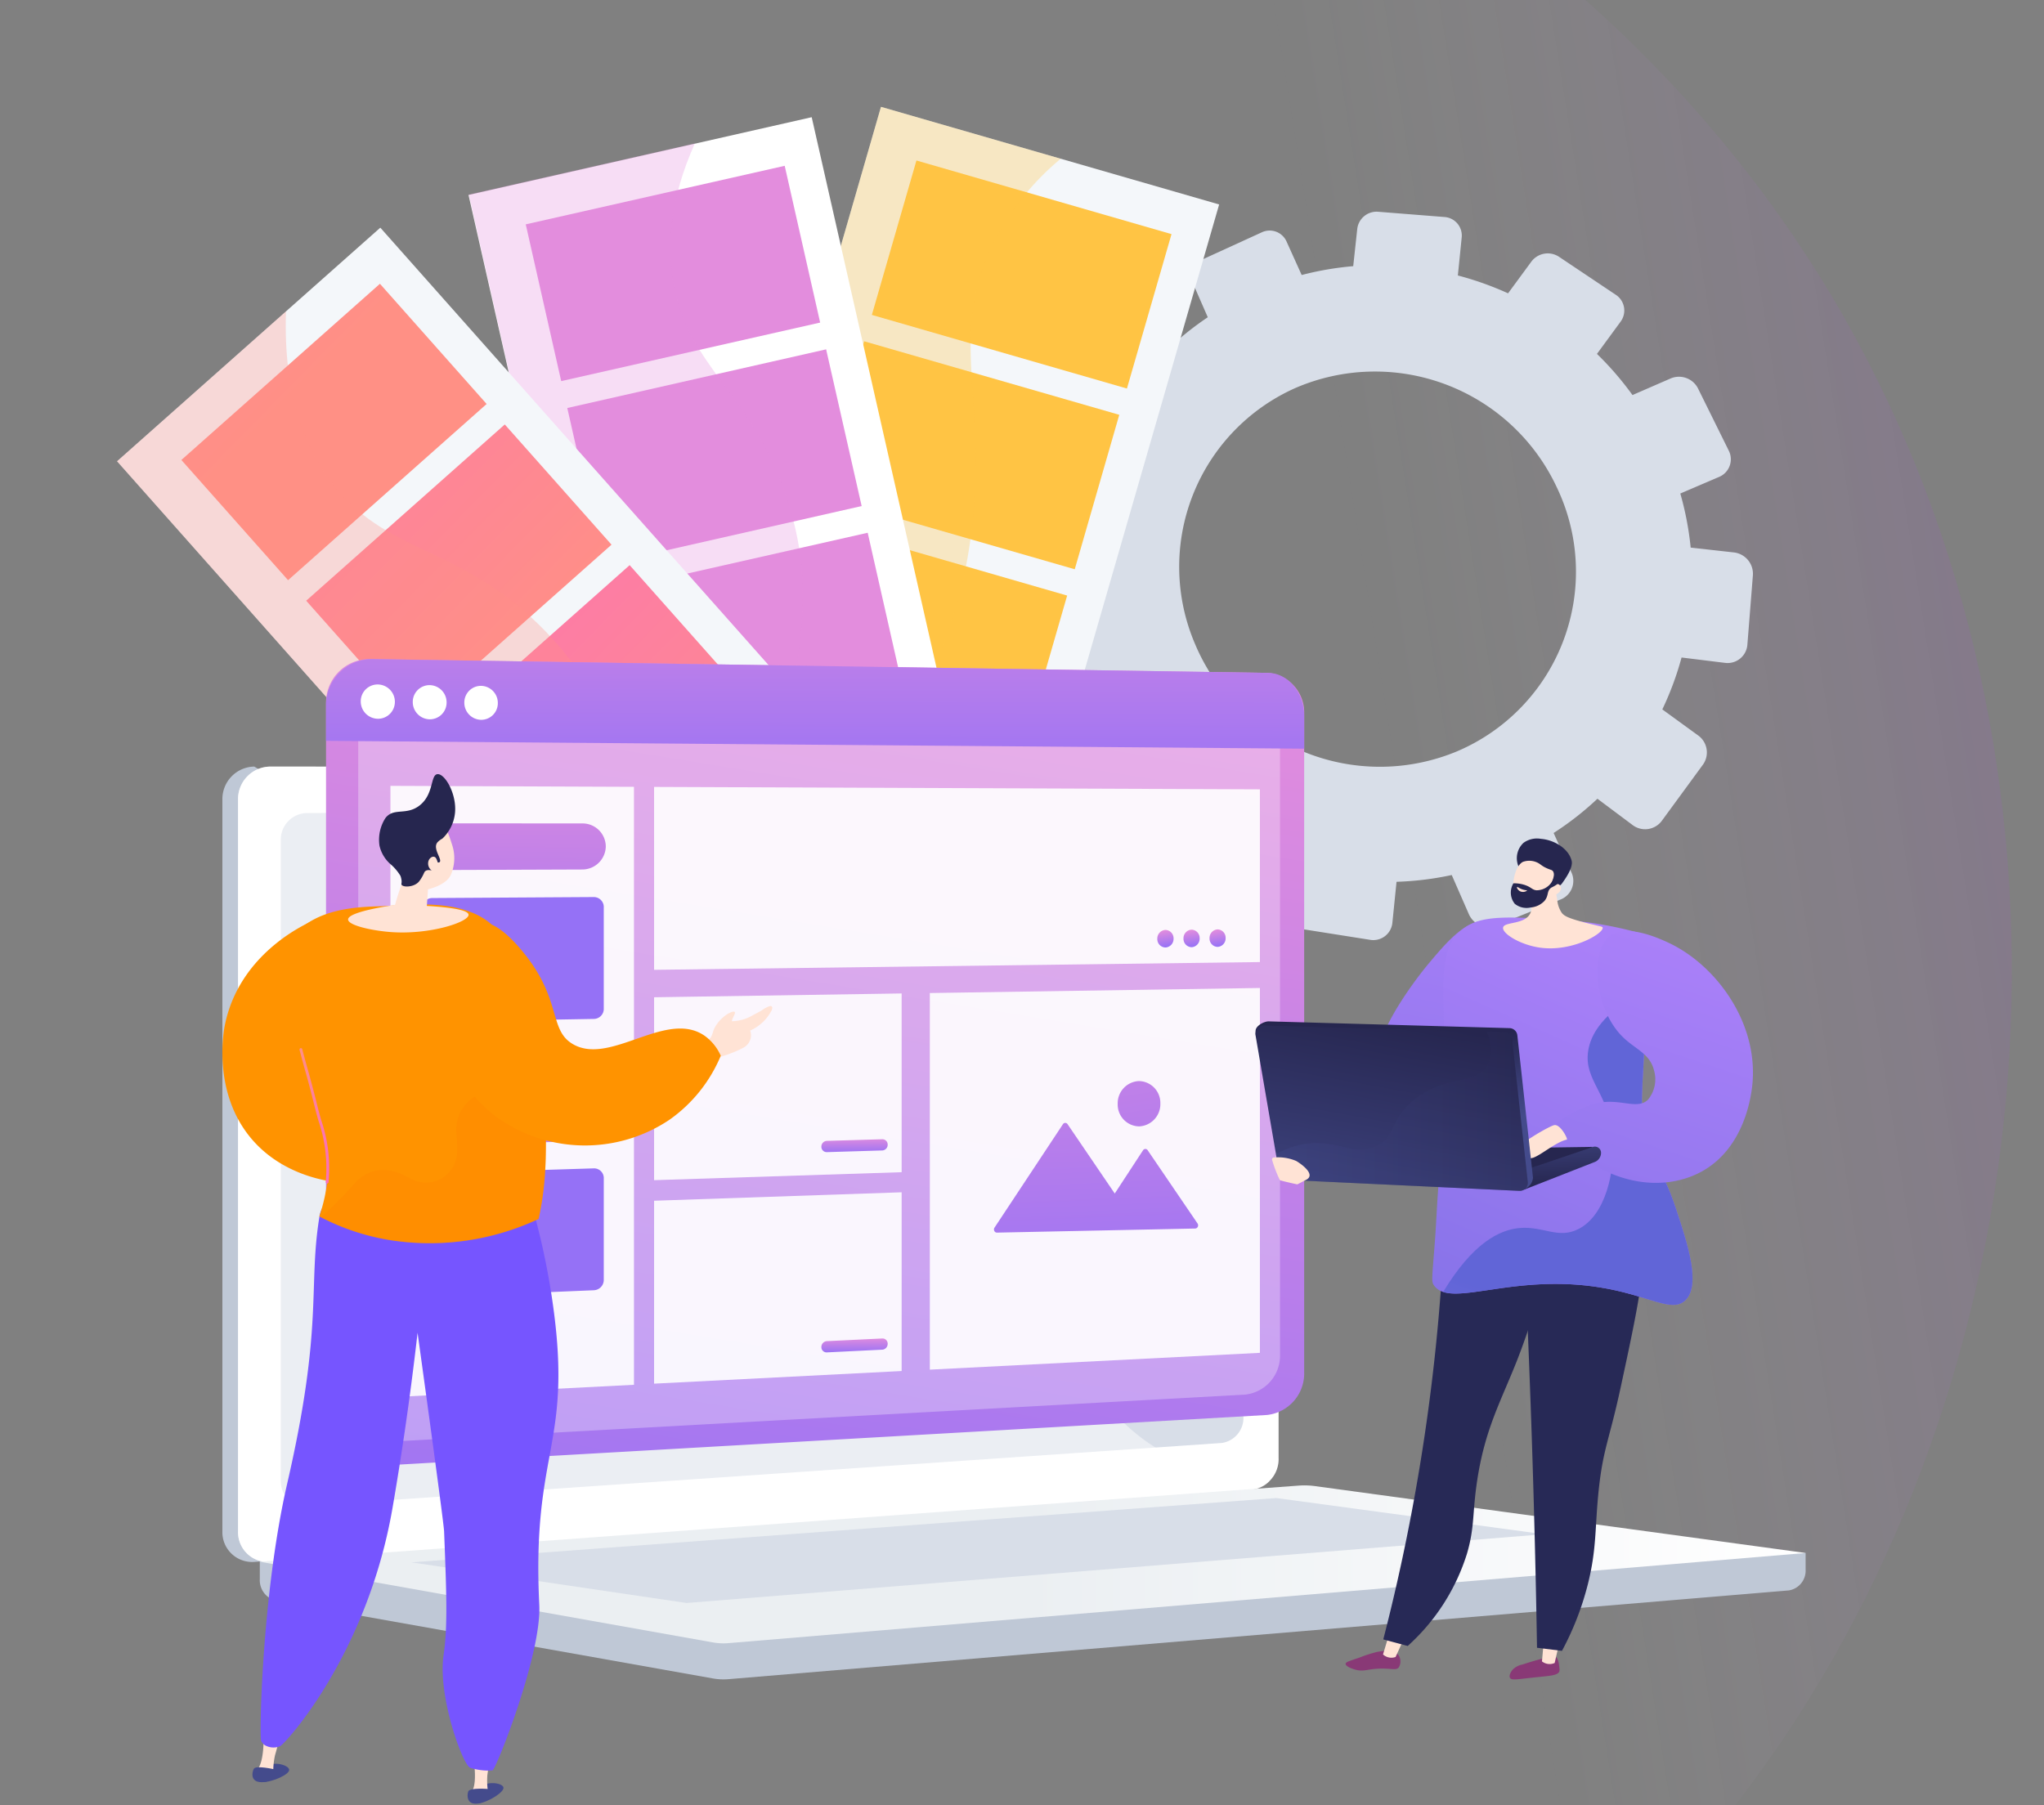 <svg xmlns="http://www.w3.org/2000/svg" xmlns:xlink="http://www.w3.org/1999/xlink" width="271.721" height="240" viewBox="0 0 271.721 240">
    <rect x="0" y="0" width="271.721" height="240" fill="#808080" stroke="none"/>
    <defs>
        <linearGradient id="linear-gradient" x1="1" x2=".138" y1=".5" y2=".645" gradientUnits="objectBoundingBox">
            <stop offset="0" stop-color="#ac21f7" stop-opacity=".098"/>
            <stop offset=".261" stop-color="#fdfefe" stop-opacity="0"/>
            <stop offset="1" stop-color="#fff" stop-opacity="0"/>
        </linearGradient>
        <linearGradient id="linear-gradient-2" x1="-7.874" x2="-7.351" y1=".946" y2="1.245" gradientUnits="objectBoundingBox">
            <stop offset=".004" stop-color="#fff"/>
            <stop offset="1" stop-color="#f4f7fa"/>
        </linearGradient>
        <linearGradient id="linear-gradient-3" x1="-7.532" x2="-6.949" y1="5.74" y2="10.577" gradientUnits="objectBoundingBox">
            <stop offset="0" stop-color="#ffc444"/>
            <stop offset=".996" stop-color="#f36f56"/>
        </linearGradient>
        <linearGradient id="linear-gradient-4" x1="-7.518" x2="-6.936" y1="4.266" y2="9.103" xlink:href="#linear-gradient-3"/>
        <linearGradient id="linear-gradient-5" x1="-7.458" x2="-6.876" y1="3.177" y2="8.014" xlink:href="#linear-gradient-3"/>
        <linearGradient id="linear-gradient-6" x1="-7.358" x2="-6.775" y1="2.424" y2="7.261" xlink:href="#linear-gradient-3"/>
        <linearGradient id="linear-gradient-7" x1="-5.171" x2="-5.656" y1=".625" y2="1.163" xlink:href="#linear-gradient-3"/>
        <linearGradient id="linear-gradient-8" x1="-6.12" x2="-6.891" y1=".741" y2="1.256" xlink:href="#linear-gradient-2"/>
        <linearGradient id="linear-gradient-9" x1="5.409" x2="5.868" y1="7.373" y2="11.445" gradientUnits="objectBoundingBox">
            <stop offset=".004" stop-color="#e38ddd"/>
            <stop offset="1" stop-color="#9571f6"/>
        </linearGradient>
        <linearGradient id="linear-gradient-10" x1="5.125" x2="5.584" y1="6.271" y2="10.342" xlink:href="#linear-gradient-9"/>
        <linearGradient id="linear-gradient-11" x1="4.841" x2="5.301" y1="5.168" y2="9.24" xlink:href="#linear-gradient-9"/>
        <linearGradient id="linear-gradient-12" x1="4.473" x2="4.933" y1="3.32" y2="7.392" xlink:href="#linear-gradient-9"/>
        <linearGradient id="linear-gradient-13" x1="-4.722" x2="-5.364" y1=".753" y2="1.253" xlink:href="#linear-gradient-9"/>
        <linearGradient id="linear-gradient-14" x1="-5.973" x2="-5.733" y1="1.102" y2="1.429" xlink:href="#linear-gradient-2"/>
        <linearGradient id="linear-gradient-15" x1="17.405" x2="17.864" y1="-1.074" y2="2.998" gradientUnits="objectBoundingBox">
            <stop offset="0" stop-color="#ff9085"/>
            <stop offset="1" stop-color="#fb6fbb"/>
        </linearGradient>
        <linearGradient id="linear-gradient-16" x1="16.779" x2="17.238" y1="-2.159" y2="1.912" xlink:href="#linear-gradient-15"/>
        <linearGradient id="linear-gradient-17" x1="16.164" x2="16.623" y1="-3.141" y2=".93" xlink:href="#linear-gradient-15"/>
        <linearGradient id="linear-gradient-18" x1="15.538" x2="15.998" y1="-4.225" y2="-.153" xlink:href="#linear-gradient-15"/>
        <linearGradient id="linear-gradient-19" x1="-1.951" x2="-2.283" y1=".837" y2="1.297" xlink:href="#linear-gradient-15"/>
        <linearGradient id="linear-gradient-20" x1="-25.808" x2="-24.808" y1="14.442" y2="14.442" xlink:href="#linear-gradient-9"/>
        <linearGradient id="linear-gradient-21" x2="1" y1=".5" y2=".5" gradientUnits="objectBoundingBox">
            <stop offset=".494" stop-color="#ebeff2"/>
            <stop offset="1" stop-color="#fff"/>
        </linearGradient>
        <linearGradient id="linear-gradient-22" x1=".602" x2=".341" y1="-.053" y2="1.279" xlink:href="#linear-gradient-9"/>
        <linearGradient id="linear-gradient-23" x1=".556" x2=".48" y1="-1.829" y2="1.653" xlink:href="#linear-gradient-9"/>
        <linearGradient id="linear-gradient-24" x1=".271" x2=".571" y1="-2.071" y2="1.889" xlink:href="#linear-gradient-9"/>
        <linearGradient id="linear-gradient-25" x1="-.255" x2="1.24" y1="-4.539" y2="5.437" xlink:href="#linear-gradient-9"/>
        <linearGradient id="linear-gradient-26" x1=".673" x2=".216" y1="-2.178" y2="4.877" xlink:href="#linear-gradient-9"/>
        <linearGradient id="linear-gradient-27" x1=".482" x2=".518" y1="-.167" y2="1.163" xlink:href="#linear-gradient-9"/>
        <linearGradient id="linear-gradient-28" x1=".483" x2=".517" y1="-.08" y2="1.076" xlink:href="#linear-gradient-9"/>
        <linearGradient id="linear-gradient-29" x1=".425" x2=".575" y1=".006" y2=".994" xlink:href="#linear-gradient-9"/>
        <linearGradient id="linear-gradient-30" x1=".425" x2=".575" y1=".006" y2=".994" xlink:href="#linear-gradient-9"/>
        <linearGradient id="linear-gradient-31" x1=".424" x2=".576" y1=".006" y2=".994" xlink:href="#linear-gradient-9"/>
        <linearGradient id="linear-gradient-32" x1="10.611" x2="9.453" y1="-20.486" y2="-13.94" xlink:href="#linear-gradient-9"/>
        <linearGradient id="linear-gradient-33" x1=".681" x2=".204" y1="-2.11" y2="4.763" xlink:href="#linear-gradient-9"/>
        <linearGradient id="linear-gradient-34" x1="12.118" x2="10.966" y1="-21.939" y2="-15.633" xlink:href="#linear-gradient-9"/>
        <linearGradient id="linear-gradient-35" x1=".089" x2="-.991" y1="-.598" y2="4.867" gradientUnits="objectBoundingBox">
            <stop offset="0" stop-color="#aa80f9"/>
            <stop offset=".996" stop-color="#6165d7"/>
        </linearGradient>
        <linearGradient id="linear-gradient-36" x1="-37.341" x2="-36.345" y1="1.482" y2="1.482" gradientUnits="objectBoundingBox">
            <stop offset="0" stop-color="#311944"/>
            <stop offset="1" stop-color="#893976"/>
        </linearGradient>
        <linearGradient id="linear-gradient-37" x1="-24.686" x2="-23.723" y1="10.527" y2="10.527" xlink:href="#linear-gradient-36"/>
        <linearGradient id="linear-gradient-38" x1="-.372" x2="-1.01" y1="-.249" y2="1.807" xlink:href="#linear-gradient-35"/>
        <linearGradient id="linear-gradient-39" x1="-1.005" x2="-.752" y1="1.627" y2=".675" xlink:href="#linear-gradient-35"/>
        <linearGradient id="linear-gradient-40" x1="-1.641" x2="-2.467" y1="-.53" y2="2.631" xlink:href="#linear-gradient-35"/>
        <linearGradient id="linear-gradient-41" x1="-.032" x2="-.153" y1="3.338" y2=".667" gradientUnits="objectBoundingBox">
            <stop offset="0" stop-color="#444b8c"/>
            <stop offset=".996" stop-color="#26264f"/>
        </linearGradient>
        <linearGradient id="linear-gradient-42" x1="-3.564" x2="-3.437" y1="-.345" y2="1.229" xlink:href="#linear-gradient-41"/>
        <linearGradient id="linear-gradient-43" x1=".669" x2=".48" y1=".691" y2=".249" xlink:href="#linear-gradient-41"/>
        <linearGradient id="linear-gradient-44" x1=".313" x2=".734" y1="1.422" y2=".015" xlink:href="#linear-gradient-41"/>
        <linearGradient id="linear-gradient-45" x1=".035" x2="1.035" y1=".5" y2=".5" xlink:href="#linear-gradient-41"/>
        <linearGradient id="linear-gradient-46" x1="7.256" x2="8.264" y1="-3.595" y2="-3.595" gradientUnits="objectBoundingBox">
            <stop offset=".004" stop-color="#26264f"/>
            <stop offset="1" stop-color="#444b8c"/>
        </linearGradient>
        <linearGradient id="linear-gradient-47" x1="7.94" x2="8.877" y1="-6.13" y2="-6.13" xlink:href="#linear-gradient-46"/>
        <linearGradient id="linear-gradient-48" x1="22.568" x2="23.619" y1=".941" y2="2.391" xlink:href="#linear-gradient-41"/>
        <linearGradient id="linear-gradient-49" x1="29.087" x2="30.42" y1=".7" y2="2.489" xlink:href="#linear-gradient-41"/>
        <linearGradient id="linear-gradient-50" x1="16.65" x2="17.745" y1="-.515" y2=".793" xlink:href="#linear-gradient-41"/>
        <linearGradient id="linear-gradient-51" x1="21.219" x2="22.579" y1="-1.298" y2=".479" xlink:href="#linear-gradient-41"/>
        <linearGradient id="linear-gradient-52" x1="0" x2="1" y1=".5" y2=".5" xlink:href="#linear-gradient-15"/>
        <clipPath id="clip-path">
            <rect id="Rectangle_3024" width="271.721" height="240" fill="#fff" stroke="#707070" rx="16" transform="translate(52)"/>
        </clipPath>
        <style>
            .cls-26{fill:#fff}.cls-10{isolation:isolate}.cls-4{fill:#d8dee8}.cls-10{opacity:.3;mix-blend-mode:multiply}.cls-25{fill:#bfc8d6}.cls-46{fill:#ffe3d5}.cls-48{fill:#272956}.cls-59{fill:#ff9300}
        </style>
    </defs>
    <g id="Group_9784" transform="translate(-52 -84.225)">
        <g id="Mask_Group_40" clip-path="url(#clip-path)" transform="translate(0 84.225)">
            <path id="Path_2815" d="M490.712 1026.18c-12.413 17.857 2.141 46.808-16.277 60.238-17.929 13.073-39.955-8.355-56.852 2.9-25.066 16.694-20.489 93.08 16.159 140.541 11.021 14.273 20.23 19.827 24.309 35.969 8.758 34.661-22.022 55.28-16.164 72.423 13.189 38.6 216.019 70.989 297.4-45.015 38.01-54.179 43.7-132.413 9.736-191.833-61.362-107.374-230.459-115.291-258.311-75.223z" transform="translate(-452.012 -1059.454)" style="isolation:isolate;mix-blend-mode:hard-light" fill="url(#linear-gradient)"/>
        </g>
        <g id="Group_9785" transform="translate(67.561 98.43)">
            <path id="Path_3298" d="M2001.764 862.892l-5.689-.635a40.946 40.946 0 0 0-1.379-7.191l5.136-2.2a2.543 2.543 0 0 0 1.307-3.5l-4.1-8.292a2.831 2.831 0 0 0-3.643-1.3l-5.057 2.2a41.61 41.61 0 0 0-4.723-5.471l3.152-4.3a2.493 2.493 0 0 0-.665-3.57l-7.524-5.038a2.716 2.716 0 0 0-3.672.624l-3.108 4.231a41.935 41.935 0 0 0-6.675-2.375l.515-5.089a2.47 2.47 0 0 0-2.316-2.685l-8.783-.695a2.586 2.586 0 0 0-2.786 2.254l-.539 4.979a40.6 40.6 0 0 0-6.852 1.176l-2.033-4.5a2.454 2.454 0 0 0-3.279-1.172l-7.833 3.581a2.5 2.5 0 0 0-1.289 3.244l1.951 4.462a39.946 39.946 0 0 0-5.365 4.309l-3.9-2.834a2.455 2.455 0 0 0-3.41.579l-5.067 6.883a2.461 2.461 0 0 0 .458 3.433l3.844 2.873a40.58 40.58 0 0 0-2.57 6.42l-4.777-.534a2.5 2.5 0 0 0-2.718 2.2l-1.1 8.569a2.459 2.459 0 0 0 2.093 2.792l4.767.588a40.831 40.831 0 0 0 .926 6.989l-4.477 1.95a2.6 2.6 0 0 0-1.33 3.346l3.272 8.22a2.469 2.469 0 0 0 3.257 1.418l4.541-1.944a41.576 41.576 0 0 0 4.3 5.8l-2.994 4.077a2.74 2.74 0 0 0 .5 3.714l7.057 5.715a2.49 2.49 0 0 0 3.612-.433l3.057-4.165a42 42 0 0 0 6.723 2.941l-.577 5.318a2.845 2.845 0 0 0 2.33 3.108l9.143 1.445a2.547 2.547 0 0 0 2.949-2.306l.548-5.412a40.65 40.65 0 0 0 7.339-.9l2.254 5.153a2.854 2.854 0 0 0 3.626 1.579l8.661-3.507a2.658 2.658 0 0 0 1.351-3.615l-2.349-5.2a39.96 39.96 0 0 0 5.825-4.552l4.618 3.453a2.765 2.765 0 0 0 3.905-.469l5.534-7.561a2.786 2.786 0 0 0-.722-3.878l-4.709-3.423a40.642 40.642 0 0 0 2.558-6.9l5.718.705a2.64 2.64 0 0 0 3.028-2.368l.74-9.319a2.862 2.862 0 0 0-2.585-2.995zm-36.882 26.508a26.659 26.659 0 0 1-34.737-14.427 26.024 26.024 0 0 1 13.275-33.889 26.669 26.669 0 0 1 34.836 13.113 25.951 25.951 0 0 1-13.374 35.203z" class="cls-4" transform="translate(-1786.884 -803.655)"/>
            <g id="Group_9791" transform="translate(0 0)">
                <g id="Group_9786" transform="translate(66.322 0)">
                    <path id="Rectangle_3080" fill="url(#linear-gradient-2)" d="M0 0H46.791V127.016H0z" transform="translate(44.955 135.011) rotate(-163.897)"/>
                    <path id="Rectangle_3081" fill="url(#linear-gradient-3)" d="M0 0H35.293V21.369H0z" transform="translate(67.926 37.453) rotate(-163.897)"/>
                    <path id="Rectangle_3082" fill="url(#linear-gradient-4)" d="M0 0H35.293V21.369H0z" transform="matrix(-0.961, -0.277, 0.277, -0.961, 60.989, 61.481)"/>
                    <path id="Rectangle_3083" fill="url(#linear-gradient-5)" d="M0 0H35.293V21.369H0z" transform="translate(54.052 85.51) rotate(-163.897)"/>
                    <path id="Rectangle_3084" fill="url(#linear-gradient-6)" d="M0 0H35.293V21.369H0z" transform="translate(47.115 109.538) rotate(-163.897)"/>
                    <g id="Group_9785-2" class="cls-10">
                        <path id="Path_3299" fill="url(#linear-gradient-7)" d="M1346.993 663.9l23.9 6.9a34.751 34.751 0 0 0-9.784 13.061c-4.339 10.436-.749 17.877-1.714 32.51-1.007 15.273-5.894 21.967-10.6 35.781a142.888 142.888 0 0 0-7.357 42.347l-29.667-8.565z" transform="translate(-1311.763 -663.9)"/>
                    </g>
                </g>
                <g id="Group_9788" transform="translate(46.759 1.33)">
                    <path id="Rectangle_3085" fill="url(#linear-gradient-8)" d="M0 0H46.791V127.016H0z" transform="matrix(-0.975, 0.221, -0.221, -0.975, 73.654, 123.888)"/>
                    <path id="Rectangle_3086" fill="url(#linear-gradient-9)" d="M0 0H35.293V21.369H0z" transform="translate(46.708 27.352) rotate(167.258)"/>
                    <path id="Rectangle_3087" fill="url(#linear-gradient-10)" d="M0 0H35.293V21.369H0z" transform="matrix(-0.975, 0.221, -0.221, -0.975, 52.225, 51.746)"/>
                    <path id="Rectangle_3088" fill="url(#linear-gradient-11)" d="M0 0H35.293V21.369H0z" transform="translate(57.741 76.14) rotate(167.258)"/>
                    <path id="Rectangle_3089" fill="url(#linear-gradient-12)" d="M0 0H35.293V21.369H0z" transform="matrix(-0.975, 0.221, -0.221, -0.975, 63.258, 100.534)"/>
                    <g id="Group_9787" class="cls-10" transform="translate(0 3.523)">
                        <path id="Path_3300" fill="url(#linear-gradient-13)" d="M1096.227 724.168l30.058-6.8c-3.406 7.575-3.616 13.49-2.985 17.8 1.773 12.119 10.7 15.194 15.366 29.865 4.372 13.756.2 22.644-.43 33.828-.6 10.64 1.9 24.929 14.159 42.823l-28.152 6.366z" transform="translate(-1096.227 -717.371)"/>
                    </g>
                </g>
                <g id="Group_9790" transform="translate(0 16.065)">
                    <path id="Rectangle_3090" fill="url(#linear-gradient-14)" d="M0 0H46.791V127.016H0z" transform="translate(119.306 95) rotate(138.412)"/>
                    <path id="Rectangle_3091" fill="url(#linear-gradient-15)" d="M0 0H35.293V21.369H0z" transform="translate(49.13 23.442) rotate(138.412)"/>
                    <path id="Rectangle_3092" fill="url(#linear-gradient-16)" d="M0 0H35.293V21.369H0z" transform="matrix(-0.748, 0.664, -0.664, -0.748, 65.731, 42.148)"/>
                    <path id="Rectangle_3093" fill="url(#linear-gradient-17)" d="M0 0H35.293V21.369H0z" transform="matrix(-0.748, 0.664, -0.664, -0.748, 82.331, 60.854)"/>
                    <path id="Rectangle_3094" fill="url(#linear-gradient-18)" d="M0 0H35.293V21.369H0z" transform="matrix(-0.748, 0.664, -0.664, -0.748, 98.932, 79.56)"/>
                    <g id="Group_9789" class="cls-10" transform="translate(0 11.126)">
                        <path id="Path_3301" fill="url(#linear-gradient-19)" d="M581.049 983.411l22.46-19.933c-.395 11.459 2.746 18.284 5.863 22.494 7.287 9.844 16.612 8.336 27.651 19.063 10.352 10.059 10.877 19.862 15.6 30.019 4.189 9 12.257 19.525 28.917 28.994l-16.183 14.362z" transform="translate(-581.049 -963.478)"/>
                    </g>
                </g>
                <circle id="Ellipse_116" cx="4.976" cy="4.976" r="4.976" fill="url(#linear-gradient-20)" transform="translate(90.376 114.344)"/>
            </g>
            <g id="Group_9803" transform="translate(14.002 73.421)">
                <g id="Group_9795" transform="translate(0 14.298)">
                    <g id="Group_9794">
                        <g id="Group_9793">
                            <path id="Path_3302" d="M781.411 2869.654l-205.494-1.776v5.256a2.791 2.791 0 0 0 2.11 2.855l58.107 10.349a8.056 8.056 0 0 0 2.085.1l140.958-11.8a2.658 2.658 0 0 0 2.233-2.788z" class="cls-25" transform="translate(-570.943 -2765.107)"/>
                            <g id="Group_9792">
                                <path id="Path_3303" d="M645.34 1612.139l-130.608 9.615a3.959 3.959 0 0 1-4.237-4.084v-97.26a4.321 4.321 0 0 1 4.237-4.4l4.621 2.663 125.987-2.663a3.751 3.751 0 0 1 3.482 3.974v87.922a4.1 4.1 0 0 1-3.482 4.233z" class="cls-25" transform="translate(-510.495 -1516.014)"/>
                                <path id="Path_3304" d="M672.733 1612.139l-130.608 9.615a3.959 3.959 0 0 1-4.237-4.084v-97.26a4.321 4.321 0 0 1 4.237-4.4h130.608a3.751 3.751 0 0 1 3.482 3.974v87.922a4.1 4.1 0 0 1-3.482 4.233z" class="cls-26" transform="translate(-535.806 -1516.014)"/>
                                <path id="Path_3305" d="M737.718 1674.574l-121.648 8.352a3.245 3.245 0 0 1-3.447-3.352v-85.151a3.54 3.54 0 0 1 3.447-3.6l121.648-.524a3.073 3.073 0 0 1 2.873 3.256v77.558a3.357 3.357 0 0 1-2.873 3.461z" class="cls-4" transform="translate(-604.859 -1584.648)"/>
                                <path id="Path_3306" d="M1476.764 1531.132a1.509 1.509 0 1 1-1.5-1.635 1.58 1.58 0 0 1 1.5 1.635z" class="cls-26" transform="translate(-1400.527 -1528.472)"/>
                                <path id="Path_3307" fill="#fff" d="M542.125 1621.753l129.947-9.566.661-.048a3.506 3.506 0 0 0 2.3-1.164c-9.351-.512-15.159-3.83-18.906-7.259-7.524-6.886-6.219-13.677-14.333-18.2-10.12-5.647-18.078 1.509-25.757-5.551-4.656-4.28-2.37-7.472-8.1-13.868-6.345-7.084-10.476-4.7-16.853-11.079-8.063-8.062-4.03-14.335-10.976-20.123-8.426-7.022-17.512-.523-25.533-7.257-3.459-2.9-5.358-7.127-6.349-11.618h-6.1a4.321 4.321 0 0 0-4.237 4.4v97.26a3.959 3.959 0 0 0 4.236 4.073z" transform="translate(-535.806 -1516.014)" style="mix-blend-mode:soft-light;isolation:isolate" opacity="0.48"/>
                            </g>
                            <path id="Path_3308" fill="url(#linear-gradient-21)" d="M714.025 2773.1l-138.108 10.12 60.218 10.725a8.067 8.067 0 0 0 2.085.1l143.191-11.987-65.189-8.887a10.5 10.5 0 0 0-2.197-.071z" transform="translate(-570.943 -2677.505)"/>
                            <path id="Path_3309" d="M841 2803.778l114.979-8.551 35.585 4.812-113.989 9.141z" class="cls-4" transform="translate(-815.875 -2697.979)"/>
                        </g>
                    </g>
                    <path id="Path_3310" d="M1361.272 2007.123V1978.4c0-1.844 1.561-2.995 2.91-2.148l24.051 15.1a2.772 2.772 0 0 1 0 4.459l-24.051 13.636c-1.349.765-2.91-.48-2.91-2.324z" class="cls-26" transform="translate(-1296.595 -1941.005)"/>
                </g>
                <g id="Group_9802" transform="translate(13.778 0)">
                    <g id="Group_9799">
                        <g id="Group_9797">
                            <path id="Path_3311" fill="url(#linear-gradient-22)" d="M821.766 1422.763a5.544 5.544 0 0 1-4.932 5.668l-119.219 6.818a5.507 5.507 0 0 1-5.88-5.567v-95.94a5.787 5.787 0 0 1 5.88-5.813l119.219 1.834a5.268 5.268 0 0 1 4.932 5.462z" transform="translate(-691.735 -1327.93)"/>
                            <path id="Path_3312" fill="#fff" d="M870.585 1462.724a5.2 5.2 0 0 1-4.632 5.345l-112.37 6.188a5.2 5.2 0 0 1-5.538-5.244v-89.776a5.484 5.484 0 0 1 5.556-5.475l112.329 1.468a4.956 4.956 0 0 1 4.655 5.15z" transform="translate(-743.765 -1370.276)" style="mix-blend-mode:soft-light;isolation:isolate" opacity="0.3"/>
                            <path id="Path_3313" fill="url(#linear-gradient-23)" d="M821.766 1335.482v4.392l-130.031-1.04v-4.814a6.138 6.138 0 0 1 6.046-6.056l119.194 1.834c2.725.042 4.791 2.709 4.791 5.684z" transform="translate(-691.735 -1327.961)"/>
                            <g id="Group_9796" transform="translate(4.614 3.38)">
                                <path id="Path_3314" d="M756.97 1374.7a2.244 2.244 0 0 1-2.266 2.254 2.307 2.307 0 0 1-2.273-2.307 2.243 2.243 0 0 1 2.273-2.254 2.307 2.307 0 0 1 2.266 2.307z" class="cls-26" transform="translate(-752.431 -1372.396)"/>
                                <path id="Path_3315" d="M847.918 1375.881a2.228 2.228 0 0 1-2.245 2.244 2.291 2.291 0 0 1-2.252-2.3 2.228 2.228 0 0 1 2.252-2.244 2.291 2.291 0 0 1 2.245 2.3z" class="cls-26" transform="translate(-836.504 -1373.495)"/>
                                <path id="Path_3316" d="M938.019 1377.048a2.213 2.213 0 0 1-2.224 2.233 2.275 2.275 0 0 1-2.231-2.285 2.212 2.212 0 0 1 2.231-2.233 2.275 2.275 0 0 1 2.224 2.285z" class="cls-26" transform="translate(-919.794 -1374.583)"/>
                            </g>
                        </g>
                        <g id="Group_9798" opacity="0.9" transform="translate(8.562 16.858)">
                            <path id="Path_3317" d="M836.731 1629.31l-32.374 1.655v-81.286l32.374.129z" class="cls-26" transform="translate(-804.357 -1549.679)"/>
                            <path id="Path_3318" d="M1345.937 1574.806l-80.534 1.032v-24.319l80.534.323z" class="cls-26" transform="translate(-1230.354 -1551.379)"/>
                            <path id="Path_3319" d="M1298.312 1936.5l-32.909 1.061v-24.319l32.909-.506z" class="cls-26" transform="translate(-1230.354 -1885.135)"/>
                            <path id="Path_3320" d="M1298.312 2284.259l-32.909 1.679v-24.319l32.909-1.124z" class="cls-26" transform="translate(-1230.354 -2206.458)"/>
                            <path id="Path_3321" d="M1791.445 1951.659l-43.878 2.233v-50.071l43.878-.673z" class="cls-26" transform="translate(-1675.862 -1876.276)"/>
                        </g>
                    </g>
                    <g id="Group_9800" transform="translate(88.791 56.107)">
                        <path id="Path_3322" fill="url(#linear-gradient-24)" d="M1886.79 2152.518l-6.654-9.775a.355.355 0 0 0-.3-.154.363.363 0 0 0-.3.164l-3.766 5.761-6.283-9.236a.359.359 0 0 0-.3-.155.369.369 0 0 0-.3.164l-9.114 13.781a.443.443 0 0 0-.017.415.4.4 0 0 0 .322.229l12.526-.258 6.378-.132 7.516-.155a.413.413 0 0 0 .313-.239.442.442 0 0 0-.021-.41z" transform="translate(-1859.711 -2133.562)"/>
                        <path id="Path_3323" fill="url(#linear-gradient-25)" d="M2081.8 2068.941a2.956 2.956 0 0 1-2.813 3.054 2.9 2.9 0 0 1-2.857-2.977 2.954 2.954 0 0 1 2.82-3.048 2.9 2.9 0 0 1 2.85 2.971z" transform="translate(-2059.68 -2065.97)"/>
                    </g>
                    <path id="Path_3324" fill="url(#linear-gradient-26)" d="M881.763 1618.363a3.124 3.124 0 0 1-3.093 3.056l-18.474.067a3.054 3.054 0 0 1-3.048-3.086v-.017a3.018 3.018 0 0 1 2.989-3.1l18.57.012a3.081 3.081 0 0 1 3.055 3.048z" transform="translate(-844.573 -1593.441)"/>
                    <path id="Path_3325" fill="url(#linear-gradient-27)" d="M1566.76 2168.466a.753.753 0 0 1-.707.765l-7.391.223a.706.706 0 0 1-.715-.727.758.758 0 0 1 .715-.769l7.391-.216a.7.7 0 0 1 .707.723z" transform="translate(-1492.097 -2103.899)"/>
                    <path id="Path_3326" fill="url(#linear-gradient-28)" d="M1566.76 2516.868a.771.771 0 0 1-.707.778l-7.391.362a.69.69 0 0 1-.715-.713.776.776 0 0 1 .715-.783l7.391-.354a.685.685 0 0 1 .707.71z" transform="translate(-1492.097 -2425.827)"/>
                    <g id="Group_9801" transform="translate(110.507 35.945)">
                        <path id="Path_3327" fill="url(#linear-gradient-29)" d="M2147.515 1802.788a1.141 1.141 0 0 1-1.079 1.179 1.112 1.112 0 0 1-1.081-1.156 1.141 1.141 0 0 1 1.081-1.179 1.113 1.113 0 0 1 1.079 1.156z" transform="translate(-2145.355 -1801.565)"/>
                        <path id="Path_3328" fill="url(#linear-gradient-30)" d="M2193.272 1802.344a1.137 1.137 0 0 1-1.074 1.176 1.108 1.108 0 0 1-1.075-1.154 1.136 1.136 0 0 1 1.075-1.176 1.108 1.108 0 0 1 1.074 1.154z" transform="translate(-2187.643 -1801.157)"/>
                        <path id="Path_3329" fill="url(#linear-gradient-31)" d="M2238.8 1801.9a1.133 1.133 0 0 1-1.068 1.173 1.1 1.1 0 0 1-1.07-1.151 1.133 1.133 0 0 1 1.07-1.173 1.1 1.1 0 0 1 1.068 1.151z" transform="translate(-2229.719 -1800.751)"/>
                    </g>
                    <path id="Path_3330" fill="url(#linear-gradient-32)" d="M884.748 1745.373a1.329 1.329 0 0 0-1.337-1.228l-21.489.132a1.268 1.268 0 0 0-1.254 1.262v13.949a1.178 1.178 0 0 0 1.187 1.233l21.583-.371a1.338 1.338 0 0 0 1.309-1.255z" transform="translate(-847.826 -1712.504)"/>
                    <path id="Path_3331" fill="url(#linear-gradient-33)" d="M881.763 2093.46a3.218 3.218 0 0 1-3.093 3.13l-18.474.527a2.965 2.965 0 0 1-3.048-3.01v-.017a3.111 3.111 0 0 1 2.989-3.172l18.57-.448a2.991 2.991 0 0 1 3.055 2.973z" transform="translate(-844.573 -2032.499)"/>
                    <path id="Path_3332" fill="url(#linear-gradient-34)" d="M884.748 2219.891a1.292 1.292 0 0 0-1.337-1.2l-21.489.667a1.306 1.306 0 0 0-1.254 1.293v13.949a1.142 1.142 0 0 0 1.187 1.2l21.583-.906a1.378 1.378 0 0 0 1.309-1.285z" transform="translate(-847.826 -2150.976)"/>
                </g>
            </g>
            <g id="Group_9810" transform="translate(151.316 97.297)">
                <path id="Path_3333" fill="url(#linear-gradient-35)" d="M2615.127 1938.906c-1.921-2.051 3.4-9.754 6.242-13.13 2.486-2.949 5.041-5.98 8.179-5.6a6.99 6.99 0 0 1 5.6 6.027c.428 7.497-17.291 15.618-20.021 12.703z" transform="translate(-2598.235 -1909.276)"/>
                <path id="Path_3334" fill="url(#linear-gradient-36)" d="M2831.92 3112.031c.362.294.428 1.028.472 1.508a1.166 1.166 0 0 1 0 .4c-.175.552-1.245.611-2.924.782-2.653.271-3.443.48-3.651.085-.194-.37.277-.976.33-1.043a2.431 2.431 0 0 1 1.311-.712c1.252-.412 2.1-.638 2.354-.706 1.603-.431 1.87-.508 2.108-.314z" transform="translate(-2791.969 -3003.241)"/>
                <path id="Path_3335" d="M2878.45 3083.619l-.266 3.023a1.641 1.641 0 0 0 1.688.208l.682-2.972z" class="cls-46" transform="translate(-2840.077 -2977.253)"/>
                <path id="Path_3336" fill="url(#linear-gradient-37)" d="M2567.06 3103.447a1.493 1.493 0 0 1 .155 1.794c-.371.427-.927.107-2.507.154-1.692.051-2.134.45-3.283.133-.464-.128-1.284-.44-1.269-.772.011-.233.429-.354 1.823-.821a18.065 18.065 0 0 1 2.392-.769c1.056-.175 2.116-.35 2.689.281z" transform="translate(-2548.15 -2995.046)"/>
                <path id="Path_3337" d="M2621.575 3074.8l-.848 2.823a1.641 1.641 0 0 0 1.667.336l1.26-2.74z" class="cls-46" transform="translate(-2603.751 -2969.157)"/>
                <path id="Path_3338" d="M2629.484 2321.613a264.416 264.416 0 0 1-8.355 62.642l3.248.874a27.547 27.547 0 0 0 7.884-12.29c1.038-3.536.692-5.353 1.35-9.7 1.048-6.926 3.171-10.554 5.365-16.138a91.888 91.888 0 0 0 5.552-22.228z" class="cls-48" transform="translate(-2604.119 -2277.791)"/>
                <path id="Path_3339" d="M2841.991 2310.1q.994 18.1 1.62 36.861.465 14.078.689 27.8l3.318.409a38.635 38.635 0 0 0 3.46-8.93c1.181-4.735.907-7.547 1.425-12.454.581-5.5 1.425-6.7 2.92-13.646 3.035-14.091 4.552-21.137 1.167-25.52-1.098-1.427-4.543-4.996-14.599-4.52z" class="cls-48" transform="translate(-2806.854 -2267.183)"/>
                <path id="Path_3340" fill="url(#linear-gradient-38)" d="M2728.229 1917.643a51.493 51.493 0 0 0-11.034-1.843c-6.63-.375-9.945-.562-12.294 1.017-5.426 3.646-1.225 12.063-3.446 32.926-.317 2.979-.388 5.98-.618 8.968-.381 4.946-.467 5.215-.123 5.716 2.158 3.143 10.21-1.6 22.013.276 6.6 1.049 9.6 3.464 11.408 1.722 2.11-2.032.3-7.5-1.258-12.2-1.788-5.4-2.893-5.47-3.908-9.537-1.061-4.251-.419-6.44-.254-13.143a118.686 118.686 0 0 0-.486-13.902z" transform="translate(-2676.973 -1905.048)"/>
                <g id="Group_9804" transform="translate(24.973 20.2)">
                    <path id="Path_3341" fill="url(#linear-gradient-39)" d="M2728.379 2065.375c3.085-.242 5.086 1.5 7.749.143 3.651-1.864 4.824-7.662 4.592-11.766-.353-6.236-3.914-7.879-3.3-11.91.332-2.18 1.888-5.074 7.476-8.03.074 2.488.06 4.609.019 6.294-.165 6.7-.807 8.893.254 13.144 1.015 4.067 2.12 4.136 3.908 9.537 1.558 4.7 3.367 10.17 1.258 12.2-1.809 1.743-4.8-.673-11.408-1.722-10.169-1.615-17.551 1.677-20.78.61 3.901-6.446 7.441-8.281 10.232-8.5z" transform="translate(-2718.146 -2033.812)"/>
                </g>
                <path id="Path_3342" fill="url(#linear-gradient-40)" d="M2901.743 1938.181c2.2-1.81 6.633.239 7.817.787 6.6 3.055 12.532 11.286 11.063 19.984-.22 1.3-1.242 7.406-6.409 10.363-4.662 2.668-10.957 1.982-16-1.8l-2.068-1.835-2.034-2.2a16.329 16.329 0 0 1 5.421-2.987c3.354-1.082 5.795.859 7.352-.617a4.252 4.252 0 0 0 .811-3.909c-.535-2.2-2.472-2.816-4.09-4.377-3.801-3.661-4.506-11.242-1.863-13.409z" transform="translate(-2854.695 -1925.158)"/>
                <g id="Group_9805" transform="translate(15.312 40.946)">
                    <path id="Path_3343" fill="url(#linear-gradient-41)" d="M2600.516 2287.411l29.53-.441-7.853 3.79-21.752-1.424z" transform="translate(-2600.441 -2286.938)"/>
                    <path id="Path_3344" fill="url(#linear-gradient-42)" d="M2858.153 2287.394a1.315 1.315 0 0 1-.865 1.236l-9.436 3.7-.043-2.564 9.3-3.155a.817.817 0 0 1 1.044.783z" transform="translate(-2827.506 -2286.577)"/>
                </g>
                <path id="Path_3345" d="M2835.875 2253.594c.181-.041-.882-2.161-1.718-1.917s-4.921 2.613-5.292 3.588l-.371.975a9.136 9.136 0 0 0 2.887-.232c1.105-.371 3.019-2.085 4.494-2.414z" class="cls-46" transform="translate(-2794.463 -2213.578)"/>
                <g id="Group_9807" transform="translate(0 24.286)">
                    <g id="Group_9806">
                        <path id="Path_3346" fill="url(#linear-gradient-43)" d="M2449.086 2085.45l2.081 18.952a1.789 1.789 0 0 1-1.5 1.6l-30.535-1.875a1.071 1.071 0 0 1-1-.888l-3.833-18.3c-.115-.666 1.083-1.354 1.759-1.335l32 .9a1.071 1.071 0 0 1 1.028.946z" transform="translate(-2414.254 -2083.596)"/>
                        <path id="Path_3347" fill="url(#linear-gradient-44)" d="M2448.025 2092.183l2.082 18.953a1.071 1.071 0 0 1-1.115 1.186l-30.922-1.464a1.07 1.07 0 0 1-1-.888l-3.159-18.388a1.07 1.07 0 0 1 1.085-1.251l32 .9a1.07 1.07 0 0 1 1.029.952z" transform="translate(-2413.891 -2089.777)"/>
                    </g>
                    <path id="Path_3348" d="M2460.5 2115.755c2.7-1.144 1.747-3.326 4.935-6.046 4.206-3.587 8.493-2.031 9.994-4.812.467-.866.691-2.213-.123-4.394l2.317.065a1.071 1.071 0 0 1 1.034.953l2.082 18.952a1.071 1.071 0 0 1-1.115 1.186l-30.924-1.459a1.07 1.07 0 0 1-1-.888l-.436-2.537a11.687 11.687 0 0 1 3.368-1.262c4.532-.925 6.758 1.559 9.868.242z" transform="translate(-2444.521 -2099.115)" style="mix-blend-mode:multiply;isolation:isolate" fill="url(#linear-gradient-45)" opacity="0.3"/>
                </g>
                <path id="Path_3349" d="M2440.936 2304.427a.241.241 0 0 1 .217-.318 6.106 6.106 0 0 1 3.006.465c1.086.666 2.492 1.881 1.309 2.494l-1.105.573a.237.237 0 0 1-.162.022c-.393-.086-2.046-.453-2.227-.544a16.652 16.652 0 0 1-1.038-2.692z" class="cls-46" transform="translate(-2438.704 -2261.711)"/>
                <g id="Group_9809" transform="translate(32.933)">
                    <path id="Path_3350" d="M2821.928 1830.447a22.988 22.988 0 0 0 .411 4.592 3.55 3.55 0 0 0 .627 1.8c.329.386.827.71 3.644 1.408 1.533.38 1.729.37 1.764.522.165.742-4.015 3.271-8.333 2.661-2.643-.373-5.047-1.88-4.9-2.672s2.788-.369 3.575-1.811c.547-1-.066-2.426-.792-3.605.704-1.321 3.302-1.579 4.004-2.895z" class="cls-46" transform="translate(-2815.135 -1826.939)"/>
                    <g id="Group_9808" transform="translate(1.043)">
                        <path id="Path_3351" fill="url(#linear-gradient-46)" d="M2837.618 1791.386a2.779 2.779 0 0 1 .665-3.12 3.029 3.029 0 0 1 2.319-.533c1.694.131 3.65 1.23 4.081 2.9.255.988-1.043 2.684-1.255 2.994-.24.349-.565.422-.9.657-.462.326-1.188.845-2.377 1.718a6.967 6.967 0 0 0-.158-1.2 6.136 6.136 0 0 0-.53-1.475c-.656-1.221-1.414-1.057-1.845-1.941z" transform="translate(-2836.609 -1787.705)"/>
                        <path id="Path_3352" d="M2836.429 1828.243a3.771 3.771 0 0 1-3.579 1.012c-1.918-.5-1.354-4.915.066-5.6a2.5 2.5 0 0 1 1.965.126c.376.189.479.381 1.1.678.573.274.756.24.908.429.19.236.266.738-.363 1.937a1.076 1.076 0 0 1 1.2-.15.677.677 0 0 1 .21.3c.178.554-.4 1.101-1.507 1.268z" class="cls-46" transform="translate(-2831.31 -1820.571)"/>
                        <path id="Path_3353" fill="url(#linear-gradient-47)" d="M2833.556 1837.292c-.108.052.111.457.036.956a2.422 2.422 0 0 1-2.352 1.836c-.6-.056-.689-.441-1.639-.732a4.518 4.518 0 0 0-1.429-.194 2.38 2.38 0 0 0 .181 2.723 2.48 2.48 0 0 0 2.116.488 2.831 2.831 0 0 0 1.819-.858c.634-.737.268-1.327.919-1.782a4.59 4.59 0 0 0 1.167-.762 2.779 2.779 0 0 0 .269-.33c-.397-.629-.931-1.42-1.087-1.345z" transform="translate(-2827.838 -1833.218)"/>
                        <path id="Path_3354" d="M2837.712 1866.179a2.411 2.411 0 0 0 1.11.4c.036 0 .072.023.073.042a.906.906 0 0 1-.927.086c-.288-.145-.468-.479-.413-.544.024-.027.092-.009.157.016z" class="cls-46" transform="translate(-2836.749 -1859.711)"/>
                    </g>
                </g>
            </g>
            <g id="Group_9813" transform="translate(14.002 88.713)">
                <path id="Path_3355" d="M576.4 2013.754c-.638.241-10.364 4.109-12.363 14.261-.161.82-1.724 9.542 4.191 15.7 6.632 6.909 19.4 6.738 24.473.962a10.354 10.354 0 0 0 2.155-4.094l-1.336-3.549a8.7 8.7 0 0 0-5.034-2.726c-2.922-.72-5.127.581-6.8-.827a4.405 4.405 0 0 1-1.274-2.9c-.56-3.414 1.367-5.515 1.507-7.62.1-1.574.656-5.022-1.4-7.27a6.632 6.632 0 0 0-4.119-1.937z" class="cls-59" transform="translate(-563.731 -1994.53)"/>
                <path id="Path_3356" fill="url(#linear-gradient-48)" d="M620.126 3175.409c-.113-.625-2.132-1.191-3.131-.354-.5.416-.838 1.259-.551 1.639.1.138-.323.382.087.386 1.36.02 3.708-1.05 3.595-1.671z" transform="translate(-611.248 -3043.051)"/>
                <path id="Path_3357" d="M614.238 3137.042l-2.076-.293c.962-1.158.784-4.845.784-4.845l2.207.493s-.252 1.012-.679 2.5a9.793 9.793 0 0 0-.236 2.145z" class="cls-46" transform="translate(-607.474 -3004.457)"/>
                <path id="Path_3358" fill="url(#linear-gradient-49)" d="M607.918 3179.722s-2.5-.576-2.769-.08-.48 1.823 1.105 1.78 1.804-1.28 1.664-1.7z" transform="translate(-600.97 -3047.392)"/>
                <path id="Path_3359" fill="url(#linear-gradient-50)" d="M915.834 3201.744c-.2-.6-2.277-.881-3.15.088-.433.481-.654 1.363-.316 1.7.123.123-.267.424.14.371 1.348-.175 3.524-1.56 3.326-2.159z" transform="translate(-878.476 -3067.042)"/>
                <path id="Path_3360" d="M908.835 3166.448h-2.1c.79-1.281.1-4.906.1-4.906l2.255.179s-.108 1.037-.322 2.575a9.8 9.8 0 0 0 .067 2.152z" class="cls-46" transform="translate(-873.54 -3031.226)"/>
                <path id="Path_3361" fill="#7655ff" d="M651.8 2377.344a97.023 97.023 0 0 1 3.25 14.875c2.546 18.521-2.866 19.113-1.855 39.636.323 6.551-5.676 21.658-6.2 21.991a6.519 6.519 0 0 1-.83.032 8.27 8.27 0 0 1-2.113-.352c-.95-.164-4.376-9.443-3.582-14.959.562-3.9.4-8.095.073-16.476-.053-1.358-3.527-26.421-3.527-26.421-1.057 9.277-2.272 17.159-3.326 23.271-3.385 19.634-14.393 31.519-14.967 31.709a2.327 2.327 0 0 1-1.991-.135 1.376 1.376 0 0 1-.5-.567c-.294-.231.087-19.6 3.444-34.182 4.873-21.162 2.751-26.113 4.3-35.566 1.324-8.178 27.824-2.856 27.824-2.856z" transform="translate(-611.069 -2321.392)"/>
                <path id="Path_3362" d="M687.665 2036.012a34.085 34.085 0 0 1-19.447 2.856 30.262 30.262 0 0 1-9.488-3.088l-.207-.105c2.333-7.057.505-10.832-.358-14.313-1.232-4.962-1.249-4.586-2.263-8.53-1.67-6.506-1.944-13.152-.8-14.51 3.1-3.667 8.674-3.8 11.569-3.888 3.235-.095 10.675-1.235 14.769 2.449.07.063-.768.512-.354 1a26.951 26.951 0 0 1 2.891 4.151 27.926 27.926 0 0 1 2.432 6.011 51.811 51.811 0 0 1 1.919 10.492q.063.869.116 1.681c.548 8.692-.144 12.889-.779 15.794z" class="cls-59" transform="translate(-645.632 -1976.863)"/>
                <path id="Path_3363" fill="url(#linear-gradient-51)" d="M903.338 3208.93s-2.555-.22-2.753.308-.22 1.872 1.343 1.608 1.609-1.519 1.41-1.916z" transform="translate(-867.897 -3073.986)"/>
                <g id="Group_9811" transform="translate(16.716)">
                    <path id="Path_3364" d="M750.074 1885.414a5.624 5.624 0 0 0 .172-4.07c-.543-1.718-.718-1.972-1.068-2.319l-.493-.453-.062-.038a6.588 6.588 0 0 0-1.807-.465c-.824.016-2.289 3.077-2.928 7.68l-.2.507c-.4 1.062-.739 2.1-1.019 3.114-5.515.857-6.24 1.562-6.238 1.939 0 .795 3.228 1.488 5.63 1.67 5.238.4 10.472-1.343 10.38-2.308-.04-.42-1.109-.9-5.544-1.165l.156-2.2c.355-.106 2.372-.595 3.021-1.892z" class="cls-46" transform="translate(-736.435 -1871.978)"/>
                    <path id="Path_3365" fill="#26264f" d="M788.92 1820.754a5.4 5.4 0 0 1-1.619 2.967 2.391 2.391 0 0 0-.619.46.732.732 0 0 0-.113.151c-.481.83.731 2.15.381 2.5-.254.251-1.141-.321-1.3-.094s.552.855.375 1.113c-.133.194-.587-.095-.96.171-.186.132-.165.269-.425.733a4.548 4.548 0 0 1-.469.7c-.648.735-2.088.771-2.29.388-.056-.107.022-.172.007-.5a2.517 2.517 0 0 0-.151-.672 6.548 6.548 0 0 0-1.418-1.639 4.658 4.658 0 0 1-1.361-2.324c-.019-.1-.028-.179-.035-.234a5.346 5.346 0 0 1 .809-3.484c1.088-1.423 2.711-.334 4.46-1.615 2.017-1.478 1.5-4.13 2.456-4.227 1.052-.115 2.785 2.997 2.272 5.606z" transform="translate(-774.779 -1815.137)"/>
                    <path id="Path_3366" d="M847.427 1928.919c-.254-.542-.948-.213-1.071.4a1.142 1.142 0 0 0 .952 1.359c.602-.008.462-1.029.119-1.759z" class="cls-46" transform="translate(-835.7 -1917.659)"/>
                </g>
                <g id="Group_9812" transform="translate(10.25 36.432)">
                    <path id="Path_3367" fill="url(#linear-gradient-52)" d="M673.308 2209.559h-.021a.188.188 0 0 1-.166-.208 19.471 19.471 0 0 0-.956-8.111c-.154-.538-.3-1.061-.43-1.576-.7-2.81-1-3.9-1.326-5.047-.213-.755-.429-1.528-.768-2.828a.189.189 0 0 1 .134-.229.187.187 0 0 1 .23.135c.337 1.3.554 2.069.766 2.821.324 1.153.63 2.242 1.328 5.058.127.512.275 1.03.427 1.563a19.781 19.781 0 0 1 .968 8.257.188.188 0 0 1-.186.165z" transform="translate(-669.635 -2191.551)"/>
                </g>
                <path id="Path_3368" d="M727.991 2255.306a34.088 34.088 0 0 1-19.447 2.856 30.274 30.274 0 0 1-9.488-3.088 43.753 43.753 0 0 0 4.449-4.478c2.572-2.793 5.586-1.751 7.358-.7a4.185 4.185 0 0 0 6.313-3.492 18.669 18.669 0 0 0-.095-2.334c-.607-6.355 8.2-6.9 8.2-6.9 1.242-.645 2.421.4 3.495 2.33.542 8.7-.15 12.9-.785 15.806z" transform="translate(-685.958 -2196.157)" style="mix-blend-mode:multiply;isolation:isolate" fill="#fe7a00" opacity="0.2"/>
                <path id="Path_3369" d="M1223.07 2133.752a3.434 3.434 0 0 0-1.084.564c-.428.243-.859.481-1.3.708a5.617 5.617 0 0 1-2.7.747 2.161 2.161 0 0 1 .129-.407c.163-.382.379-.712.25-.827-.184-.167-.994.177-1.74.893a4.763 4.763 0 0 0-.827 1.035c-.381.649-.317 1-.636 1.5a2.274 2.274 0 0 1-.83.518v.136l.053.167a4.395 4.395 0 0 1-1.277.639c.66.177 1.3.358 1.961.539l.456.761a15.6 15.6 0 0 0 3.989-1.431 1.915 1.915 0 0 0 1-1.393 1.879 1.879 0 0 0-.039-.7 1.829 1.829 0 0 0-.059-.184 5.915 5.915 0 0 0 2.859-2.692c.125-.28.141-.606-.205-.573z" class="cls-46" transform="translate(-1150.26 -2102.912)"/>
                <path id="Path_3370" d="M894.15 2033.557a6.479 6.479 0 0 1 2.123 2.641 19.612 19.612 0 0 1-6.85 8.531 20.163 20.163 0 0 1-23.092-.484c-8.079-6.172-9.429-18.009-6.036-23.078.391-.583 1.675-2.5 3.669-2.722 1.259-.139 2.973.38 5.681 3.55 5.642 6.606 3.649 10.731 6.982 12.663 4.999 2.899 12.426-4.668 17.523-1.101z" class="cls-59" transform="translate(-830.021 -1998.749)"/>
            </g>
        </g>
    </g>
</svg>

